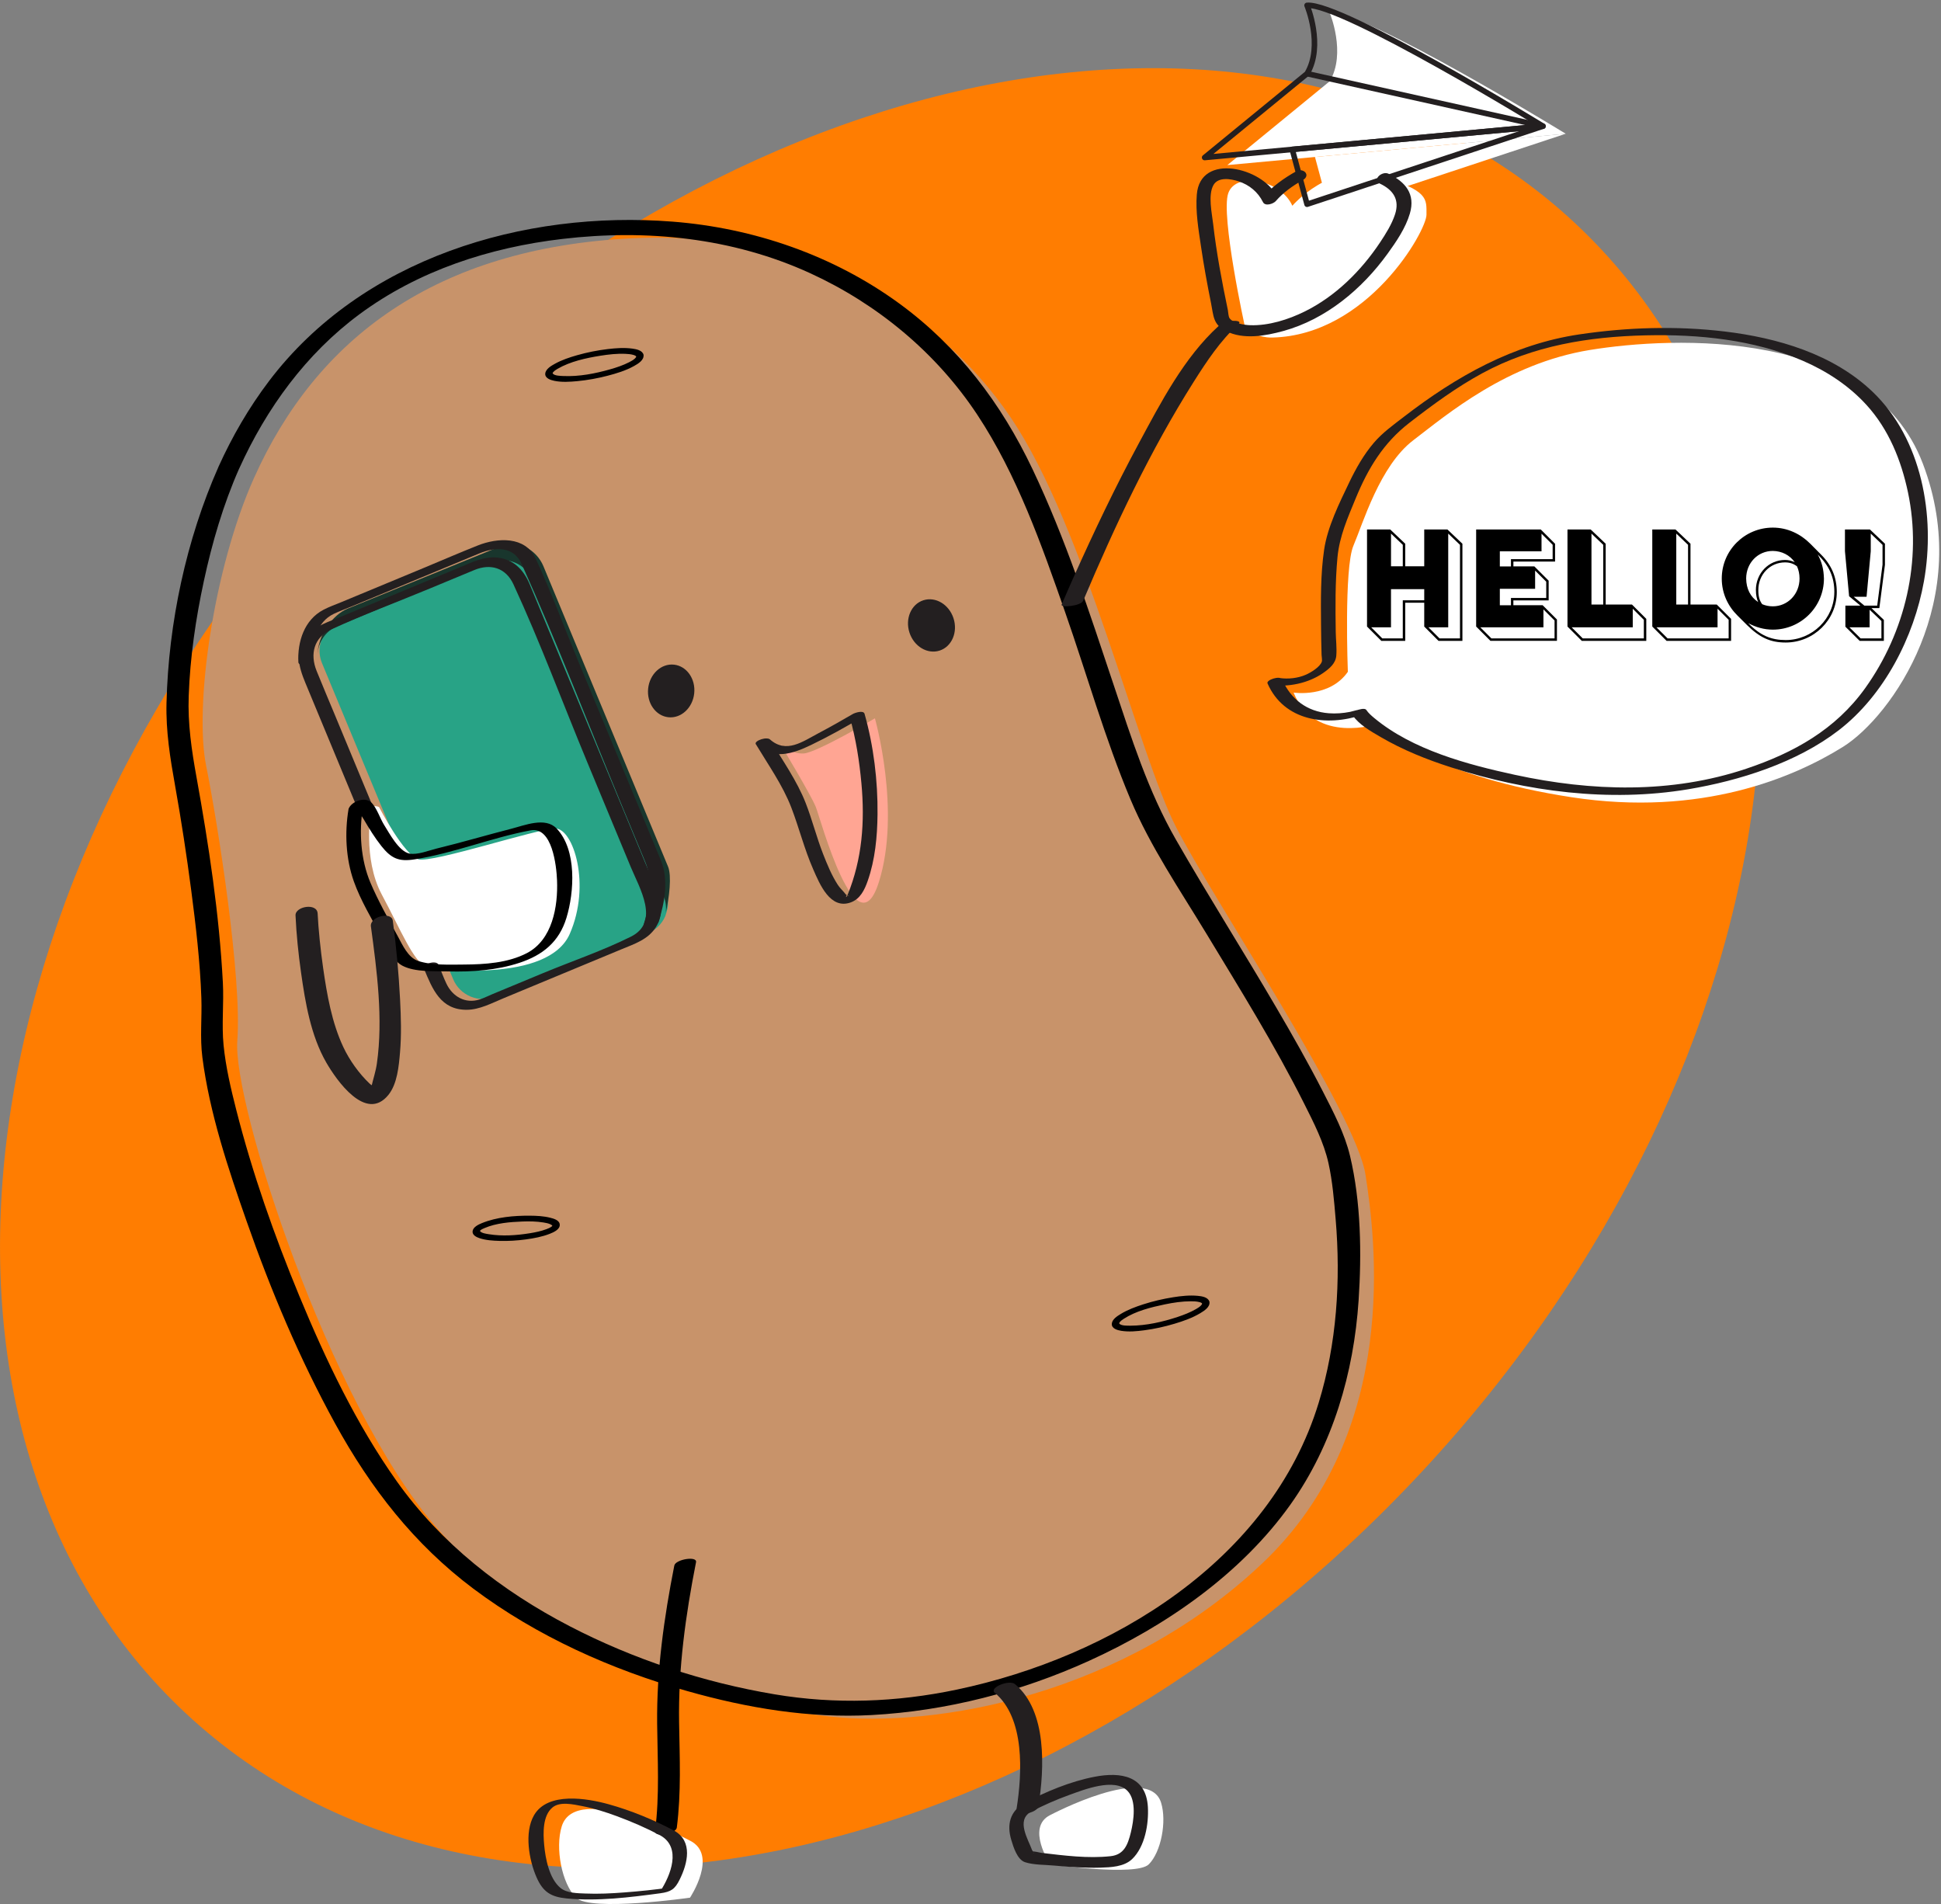 <svg width="1049" height="1029" viewBox="0 0 1049 1029" fill="none" xmlns="http://www.w3.org/2000/svg">
<rect x="0" y="0" width="1049" height="1029" fill="#808080" stroke="none"/>
<g clip-path="url(#clip0_159_792)">
<path d="M768.184 795.558C975.412 573.1 1012.48 270.8 850.971 120.352C689.465 -30.097 390.548 28.278 183.321 250.736C-23.907 473.194 -60.972 775.494 100.534 925.942C262.04 1076.39 560.957 1018.02 768.184 795.558Z" fill="#FF7D01"/>
<path d="M699.097 374.247C699.097 374.247 718.519 377.271 728.434 363.024C728.434 363.024 726.282 306.923 731.458 294.842C736.634 282.761 745.705 251.693 763.82 237.883C781.934 224.072 814.309 196.45 859.188 189.123C904.066 181.781 1011.08 177.042 1039.14 250.4C1067.18 323.757 1022.3 387.2 995.988 403.599C969.66 419.997 919.606 441.572 849.272 430.784C778.938 419.997 748.728 397.129 744.847 391.082C744.847 391.082 710.756 402.727 699.11 374.247H699.097Z" fill="white"/>
<path d="M137.307 258.19C115.256 307.373 104.946 381.779 111.415 413.841C117.885 445.903 130.838 528.754 128.25 562.423C125.662 596.092 177.446 757.899 235.699 825.223C293.952 892.547 389.756 921.027 448.009 927.497C506.263 933.966 607.242 915.852 682.33 844.646C757.418 773.44 743.171 668.578 737.995 634.923C732.82 601.268 656.438 487.335 635.722 447.21C615.006 407.072 586.526 285.39 546.401 225.843C506.263 166.296 432.7 124.332 341.854 128.745C235.263 133.921 170.963 183.116 137.307 258.204V258.19Z" fill="#C8936A"/>
<path d="M360.827 490.577C360.418 492.238 359.996 493.75 359.56 495.031C357.831 499.062 354.589 502.44 350.217 504.251L267.706 538.506C258.799 542.197 248.57 537.975 244.879 529.067L174.027 358.353C173.333 356.677 172.91 354.948 172.76 353.232C172.747 353.15 172.747 353.082 172.747 353C172.72 352.782 172.72 352.564 172.706 352.346C172.692 352.06 172.692 351.761 172.692 351.475C172.774 344.692 176.819 338.277 183.466 335.525L265.99 301.284C274.898 297.58 285.126 301.802 288.818 310.723L359.669 481.424C360.909 484.421 361.263 487.567 360.827 490.577Z" fill="#28A386"/>
<path d="M359.765 493.314C360.201 490.304 359.847 487.158 358.607 484.162L287.756 313.461C284.064 304.54 273.836 300.317 264.928 304.022L182.404 338.263C175.757 341.014 171.712 347.429 171.63 354.212C171.63 343.248 179.748 332.256 187.852 328.892L270.921 295.019C279.829 291.314 289.976 297.035 293.68 305.942L361.045 468.294C363.061 473.157 361.754 485.047 359.765 493.314Z" fill="#19362D"/>
<path d="M421.94 402.387C421.94 402.387 427.525 407.562 434.43 407.14C441.335 406.704 472.839 388.154 472.839 388.154C472.839 388.154 487.085 438.208 474.991 476.616C462.896 515.025 443.487 442.525 440.9 436.056C438.312 429.586 421.94 402.4 421.94 402.4V402.387Z" fill="#FFA593"/>
<path d="M372.908 994.63C372.908 994.63 311.291 961.969 303.582 986.921C299.959 998.648 303.582 1017.73 311.291 1025.44C319 1033.15 372.908 1025.44 372.908 1025.44C372.908 1025.44 388.313 1002.33 372.908 994.63Z" fill="white"/>
<path d="M567.581 980.806C567.581 980.806 620.849 952.558 627.509 974.146C630.642 984.293 627.509 1000.79 620.849 1007.43C614.189 1014.09 567.581 1007.43 567.581 1007.43C567.581 1007.43 554.26 987.452 567.581 980.792V980.806Z" fill="white"/>
<path d="M200.464 437.962C200.464 437.962 195.929 463.881 206.293 483.304C216.658 502.726 223.768 520.201 230.238 522.135C236.707 524.069 296.268 531.192 307.913 504.66C319.558 478.128 309.861 447.701 300.15 447.701C290.439 447.701 233.915 466.469 226.138 464.317C218.361 462.165 204.85 436.11 204.85 436.11C204.85 436.11 200.941 434.203 200.45 437.962H200.464Z" fill="white"/>
<path d="M672.864 176.892C672.864 176.892 659.598 116.364 663.807 104.392C668.015 92.42 692.286 97.269 698.443 111.188C698.443 111.188 719.159 86.917 745.691 95.008C772.236 103.098 770.929 107.307 770.929 116.051C770.929 124.795 739.208 181.101 687.751 182.394C687.751 182.394 679.334 183.048 672.864 176.892Z" fill="white"/>
<path d="M710.66 84.82L718.655 114.444L846.167 72.276L710.66 84.82Z" fill="white"/>
<path d="M718.655 43.892L663.316 89.206L846.18 72.276C846.18 72.276 737.097 5.387 718.655 6.995C718.655 6.995 727.712 28.678 718.655 43.892Z" fill="white"/>
<path d="M118.076 252.265C100.601 291.709 91.081 336.615 89.991 379.709C89.596 395.181 91.953 409.564 94.649 424.696C97.986 443.342 100.846 462.07 103.312 480.852C105.777 499.634 108.16 519.764 108.828 539.309C109.196 550.042 107.997 560.679 109.373 571.357C113.268 601.512 123.265 631.327 133.276 659.902C146.419 697.439 161.96 734.349 181.11 769.23C200.246 804.071 223.782 834.43 255.789 858.442C290.152 884.211 330.318 902.163 371.519 913.822C403.908 922.988 437.304 928.586 471.028 926.761C511.425 924.582 551.659 914.203 588.46 897.505C630.097 878.614 670.685 850.583 697.435 812.978C720.317 780.808 731.649 741.786 734.25 702.683C735.925 677.39 735.544 649.496 729.619 624.653C726.732 612.531 720.657 600.981 715.018 589.963C707.105 574.504 698.511 559.399 689.74 544.417C671.938 513.99 653.02 484.216 635.477 453.639C620.454 427.447 611.465 398.818 601.931 370.284C588.774 330.908 575.889 291.137 558.047 253.573C541.158 218.024 517.935 187.297 485.942 163.953C450.352 137.993 407.394 123.201 363.592 119.769C282.866 113.449 195.697 139.559 145.411 205.889C134.515 220.258 125.499 235.826 118.076 252.238C115.447 258.04 127.338 257.455 129.285 253.164C144.009 220.612 165.351 191.234 194.226 169.85C226.179 146.178 264.696 133.716 303.909 129.112C349.427 123.76 395.899 128.418 437.863 147.636C474.256 164.307 506.045 190.648 528.164 224.099C549.602 256.501 562.909 294.352 575.644 330.799C587.412 364.468 597.164 399.104 610.988 432.01C621.68 457.452 637.683 480.879 651.93 504.415C670.195 534.583 688.936 564.711 704.776 596.255C709.924 606.497 715.468 617.285 717.974 628.562C720.153 638.396 720.998 648.774 721.842 658.799C724.648 692.018 722.455 726.041 712.676 758.021C686.593 843.378 600.514 895.462 517.118 913.004C484.484 919.869 451.496 921.081 418.604 915.551C380.25 909.109 342.399 896.647 307.859 878.736C271.302 859.777 238.246 834.049 214.316 800.271C192.551 769.544 176.125 735.017 161.769 700.313C148.258 667.665 136.436 634.078 127.705 599.824C124.777 588.328 122.012 576.615 120.827 564.779C119.724 553.624 121.045 542.224 120.446 530.987C118.485 493.845 112.832 456.676 106.226 420.106C103.543 405.247 101.432 391.191 101.991 375.991C102.74 355.165 105.777 334.381 110.163 314.019C114.644 293.207 120.65 272.641 129.272 253.151C131.859 247.321 119.969 247.921 118.062 252.225L118.076 252.265Z" fill="black"/>
<path d="M507.822 351.553C514.397 349.42 517.755 341.607 515.32 334.101C512.886 326.595 505.582 322.239 499.006 324.372C492.43 326.505 489.073 334.319 491.508 341.824C493.942 349.33 501.246 353.686 507.822 351.553Z" fill="#231F20"/>
<path d="M375.181 374.674C376.007 366.826 371.103 359.878 364.229 359.154C357.354 358.43 351.111 364.205 350.285 372.053C349.458 379.9 354.362 386.848 361.237 387.572C368.112 388.296 374.355 382.521 375.181 374.674Z" fill="#231F20"/>
<path d="M408.715 402.495C418.059 410.776 428.383 407.344 438.244 402.604C447.614 398.11 456.713 393.002 465.675 387.731C463.564 387.772 461.452 387.799 459.341 387.84C462.583 399.322 464.449 411.335 465.538 423.184C467.459 444.091 465.988 464.031 458.129 483.453C456.781 486.79 456.944 482.119 458.946 484.38C458.538 483.916 457.571 483.903 457.135 483.331C455.759 481.519 454.029 480.062 452.763 478.101C449.453 472.979 447.083 467.191 444.863 461.539C441.308 452.468 438.952 442.947 435.411 433.89C430.78 422.013 422.908 410.872 416.356 399.962C414.913 397.565 407.408 400.33 408.457 402.073C415.062 413.065 423.016 424.315 427.634 436.314C431.87 447.346 434.703 458.828 439.47 469.697C442.97 477.678 448.677 491.721 459.818 487.621C464.912 485.742 467.255 480.852 468.944 476.017C472.961 464.562 474.133 452.073 474.255 439.992C474.432 421.89 472.171 403.176 467.241 385.715C466.642 383.604 461.997 385.184 460.908 385.824C454.806 389.406 448.622 392.88 442.371 396.189C433.735 400.752 424.937 407.371 416.097 399.54C414.204 397.865 406.877 400.861 408.729 402.495H408.715Z" fill="#231F20"/>
<path d="M200.627 433.685C194.049 417.832 187.47 401.978 180.892 386.124C177.636 378.279 174.3 370.461 171.126 362.575C167.421 353.408 169.628 344.46 179.012 340.129C196.419 332.093 214.561 325.378 232.267 318.023L256.388 308.013C264.955 304.458 273.291 306.651 277.486 315.749C292.005 347.184 304.127 379.954 317.406 411.934C325.238 430.784 333.056 449.648 340.887 468.498C345.572 479.789 356.836 498.231 340.983 506.131C325.796 513.704 309.261 519.301 293.598 525.798C284.445 529.598 275.293 533.398 266.14 537.198C263.852 538.152 261.536 539.337 259.18 540.086C251.526 542.51 244.62 538.588 241.27 531.546C239.69 528.236 238.437 524.736 237.034 521.344C235.862 518.525 228.072 520.881 229.134 523.456C233.71 534.501 238.137 545.738 252.275 545.656C259.207 545.616 265.854 542.02 272.133 539.418C293.38 530.593 314.641 521.78 335.889 512.954C342.862 510.053 350.367 507.697 354.575 500.846C358.743 494.063 357.381 487.131 354.575 480.348C347.833 464.113 341.105 447.878 334.363 431.642C318.346 393.029 302.315 354.43 286.298 315.817C283.179 308.299 278.017 302.524 269.45 301.38C261.782 300.344 254.958 303.899 248.107 306.746C226.846 315.572 205.585 324.398 184.324 333.223C178.059 335.825 170.813 337.95 166.155 343.139C158.854 351.297 161.401 360.232 165.065 369.072C173.591 389.624 182.131 410.191 190.657 430.743C191.352 432.432 192.06 434.108 192.755 435.797C193.926 438.616 201.717 436.26 200.654 433.685H200.627Z" fill="#231F20"/>
<path d="M169.124 355.724C168.675 346.571 171.412 336.002 180.293 331.752C183.425 330.254 186.762 329.069 189.963 327.734C202.316 322.6 214.684 317.479 227.037 312.344C237.688 307.931 248.339 303.504 258.976 299.091C267.666 295.482 277.554 295.033 281.953 304.812C301.498 348.233 318.537 392.961 336.788 436.941C340.724 446.447 344.674 455.941 348.61 465.447C353.118 476.316 351.566 487.907 348.024 499.062C347.139 501.868 355.066 500.833 355.924 498.109C359.275 487.567 361.468 475.268 357.123 464.794L346.758 439.828C335.276 412.166 323.794 384.49 312.313 356.827C304.712 338.508 297.821 319.658 289.431 301.679C283.819 289.666 268.919 290.511 258.309 294.719C248.407 298.642 238.628 302.891 228.794 306.977L184.365 325.419C181.205 326.727 177.896 327.884 174.858 329.478C164.425 334.912 160.707 346.775 161.252 357.862C161.374 360.464 169.301 358.843 169.151 355.751L169.124 355.724Z" fill="#231F20"/>
<path d="M188.369 437.2C186.217 449.907 186.898 464.058 191.202 476.207C194.88 486.586 200.995 496.624 206.171 506.335C208.854 511.375 212.177 519.097 217.585 521.889C224.313 525.376 234.841 524.722 242.142 524.913C255.067 525.254 268.401 524.341 280.755 520.269C293.394 516.101 302.179 508.937 306.129 495.984C310.378 482.051 311.849 459.237 300.79 447.673C294.715 441.313 283.547 445.984 276.355 447.823C262.885 451.269 249.537 455.246 236.026 458.515C231.995 459.496 225.443 462.138 221.221 461.225C215.487 459.986 210.352 450.139 207.574 445.739C205.449 442.375 203.461 436.124 200.491 433.481C196.964 430.349 189.731 433.182 188.356 437.186C187.661 439.229 195.397 438.276 196.187 435.974C195.179 436.083 194.185 436.192 193.177 436.301C192.741 435.769 192.646 435.688 192.864 436.055C192.796 436.328 193.531 437.145 193.586 437.404C193.926 439.079 195.67 441.163 196.514 442.62C199.443 447.646 202.534 452.658 206.144 457.221C211.483 463.949 215.651 465.679 223.863 464.399C245.247 461.089 265.527 452.658 286.761 448.695C298.447 446.516 300.735 467.831 301.049 475.69C301.621 489.909 298.529 507.861 284.759 515.025C274.53 520.35 262.068 521.14 250.736 521.208C243.095 521.249 233.302 521.726 225.906 519.233C220.499 517.408 217.557 510.653 215.01 505.981C209.876 496.583 204.414 486.886 200.219 477.038C194.907 464.535 193.926 449.335 196.187 435.987C196.596 433.577 188.737 434.939 188.356 437.2H188.369Z" fill="black"/>
<path d="M200.464 500.669C203.719 524.668 207.111 550.505 203.692 574.626C203.079 578.971 201.717 582.88 200.75 587.075C200.369 588.71 198.053 589.758 201.363 588.696C204.251 587.77 201.418 587.116 199.729 585.523C194.035 580.115 188.873 572.897 185.537 565.787C179.312 552.535 176.697 537.416 174.627 523.02C173.278 513.649 172.053 501.963 171.671 493.641C171.399 487.703 159.481 489.746 159.713 494.676C160.19 504.959 161.238 515.243 162.682 525.431C164.997 541.829 167.953 559.563 176.316 574.122C181.709 583.493 197.727 606.729 209.917 591.638C214.724 585.7 215.555 576.016 216.182 568.715C216.999 559.249 216.713 549.674 216.223 540.195C215.487 525.921 214.193 511.647 212.286 497.496C211.592 492.388 199.715 495.262 200.451 500.669H200.464Z" fill="#231F20"/>
<path d="M658.577 176.17C639.904 193.154 627.278 217.63 615.469 239.544C602.857 262.957 591.375 286.97 580.52 311.241C578.232 316.375 575.944 321.524 573.751 326.7C572.988 328.484 584.143 327.571 585.423 324.575C602.557 284.069 621.625 243.508 645.147 206.298C652.121 195.279 659.571 184.015 669.269 175.189C671.257 173.378 667.484 173.323 666.504 173.364C663.998 173.46 660.484 174.427 658.577 176.156V176.17Z" fill="#231F20"/>
<path d="M745.841 99.257C753.059 102.717 756.492 107.947 753.945 115.792C752.188 121.199 748.919 126.375 745.8 131.06C735.585 146.383 721.76 160.112 705.144 168.311C696.25 172.697 685.694 176.047 675.656 175.734C672.455 175.639 666.367 174.603 664.515 171.961C663.847 171.008 663.807 168.665 663.589 167.562C660.374 152.144 657.419 136.603 655.634 120.954C654.981 115.247 652.761 105.427 655.784 100.033C658.372 95.416 665.291 96.642 669.418 98.004C675.193 99.911 679.865 103.752 682.561 109.213C683.774 111.679 688.214 110.126 689.48 108.669C693.512 104.038 698.674 100.347 704 97.377C708.671 94.776 704.449 90.377 700.472 92.597C693.989 96.22 687.764 100.619 682.847 106.244C685.149 106.067 687.465 105.876 689.767 105.699C682.398 90.772 648.702 82.096 646.809 105.1C646.046 114.28 647.708 123.937 649.042 132.994C650.554 143.304 652.434 153.574 654.49 163.803C655.907 170.885 655.539 175.366 662.622 178.935C672.02 183.661 683.869 181.523 693.553 178.867C716.598 172.533 736.089 156.216 749.899 137.107C754.626 130.57 759.679 123.188 761.967 115.342C765.031 104.855 759.597 98.276 750.362 93.863C747.012 92.256 741.291 97.091 745.827 99.271L745.841 99.257Z" fill="#231F20"/>
<path d="M698.388 80.734L706.383 110.358L833.908 68.176L698.388 80.734Z" stroke="#231F20" stroke-width="3" stroke-linejoin="round"/>
<path d="M706.383 39.805L651.045 85.119L833.909 68.19C833.909 68.19 724.839 1.288 706.383 2.908C706.383 2.908 715.441 24.592 706.383 39.805Z" stroke="#231F20" stroke-width="3" stroke-linejoin="round"/>
<path d="M706.383 39.805L833.908 68.176" stroke="#231F20" stroke-width="3" stroke-linejoin="round"/>
<path d="M686.484 370.107C696.073 371.496 707.159 369.208 715.1 363.651C718.573 361.227 721.869 358.489 722.196 354.267C722.523 350.044 721.965 345.74 721.896 341.586C721.692 328.116 721.57 314.523 722.836 301.094C723.899 289.83 728.366 279.751 732.656 269.345C739.398 253.001 747.625 239.367 761.694 228.471C774.32 218.706 787.164 209.226 801.234 201.612C828.692 186.753 858.642 181.918 889.478 181.209C918.026 180.556 947.691 183.484 974.141 194.87C987.148 200.468 999.216 208.354 1008.79 218.883C1020.78 232.067 1027.49 248.724 1031.14 266.008C1038.9 302.687 1029.74 341.559 1008 371.891C991.983 394.228 969.456 406.772 943.741 415.394C903.139 429 860.209 427.665 818.776 418.703C793.143 413.16 763.438 405.233 742.762 388.045C741.183 386.737 739.562 385.334 738.404 383.618C737.573 382.379 734.168 383.495 733.256 383.809C735.176 383.168 730.518 384.49 729.633 384.667C725.846 385.416 721.937 385.702 718.096 385.416C706.41 384.53 697.598 377.843 692.926 367.178C691.919 364.863 684.196 367.369 685.027 369.29C693.934 389.652 716.925 392.771 736.17 386.315C734.454 386.383 732.738 386.437 731.022 386.505C734.454 391.613 740.924 395.195 746.086 398.219C758.031 405.219 770.997 410.409 784.168 414.631C825.15 427.761 869.702 433.617 912.374 426.494C940.227 421.836 970.981 412.125 993.699 394.637C1018.31 375.691 1034.4 344.201 1039.78 314.101C1046.08 278.893 1038.7 237.256 1012.05 211.732C990.703 191.288 960.643 182.544 931.959 179.112C906.013 176.02 879.44 176.851 853.617 180.678C817.809 185.976 787.055 203.397 758.766 225.189C753.073 229.574 747.216 233.742 742.517 239.231C737.015 245.66 732.779 253.164 729.142 260.764C723.844 271.851 717.429 284.709 715.618 297.008C713.643 310.423 713.833 324.289 713.942 337.827C713.983 343.166 714.078 348.519 714.228 353.858C714.256 354.811 714.651 356.65 714.351 357.563C713.411 360.396 708.535 363.365 705.825 364.563C701.439 366.497 696.209 367.056 691.455 366.361C689.358 366.062 682.289 369.494 686.484 370.107Z" fill="#231F20"/>
<path d="M365.771 987.616C368.209 968.616 367.324 949.806 367.011 930.724C366.534 901.536 370.525 872.744 376.163 844.155C376.858 840.655 365.077 842.602 364.423 845.98C358.866 874.174 354.848 902.64 355.148 931.433C355.352 950.882 356.523 970.059 354.031 989.441C353.554 993.132 365.349 990.925 365.771 987.616Z" fill="black"/>
<path d="M364.369 989.25C353.146 983.325 341.16 978.354 328.943 974.962C317.502 971.775 296.009 968.03 288.586 980.928C283.234 990.244 285.903 1005.14 289.948 1014.39C293.476 1022.46 297.848 1025.04 306.265 1025.86C322.936 1027.47 340.329 1025.28 356.864 1023.06C362.625 1022.28 364.75 1020.86 367.297 1015.7C371.655 1006.92 374.584 995.025 364.382 989.236C362.503 988.174 356.237 991.443 356.918 991.824C368.455 998.362 362.489 1013.37 356.769 1022.09C358.648 1021.37 360.528 1020.64 362.407 1019.92C354.099 1021.11 345.723 1021.98 337.36 1022.61C330.4 1023.14 323.372 1023.5 316.399 1023.2C312.19 1023.03 306.442 1023.04 302.983 1020.24C296.826 1015.25 294.743 1004.19 294.089 996.85C293.53 990.612 293.204 981.16 298.57 976.706C302.697 973.287 309.997 975.071 314.791 975.984C321.111 977.196 327.267 979.157 333.288 981.377C341.351 984.347 349.318 987.806 356.918 991.824C358.853 992.846 365.009 989.563 364.382 989.236L364.369 989.25Z" fill="#231F20"/>
<path d="M649.655 704.44C649.655 704.44 649.655 704.63 649.506 704.889C649.465 704.957 649.111 705.393 648.947 705.557C648.212 706.292 647.272 706.864 646.373 707.382C643.281 709.166 639.903 710.473 636.526 711.604C628.354 714.314 619.555 716.33 610.92 716.357C609.367 716.357 605.989 716.453 604.981 715.295C604.818 715.104 604.818 714.914 605.118 714.505C605.703 713.729 606.534 713.157 607.338 712.639C613.821 708.43 622.102 706.388 629.566 704.835C634.169 703.881 638.896 703.173 643.622 703.173C645.079 703.173 646.605 703.214 648.035 703.568C648.389 703.65 648.811 703.759 649.124 703.922C649.547 704.154 649.615 704.263 649.669 704.44C650.255 706.36 654.191 705.298 653.619 703.377C652.883 700.912 649.492 700.436 647.34 700.231C642.914 699.809 638.392 700.299 634.02 700.994C628.517 701.866 623.083 703.132 617.784 704.848C613.644 706.197 609.449 707.736 605.717 710.01C603.865 711.141 601.004 712.898 600.868 715.363C600.718 717.965 604.001 718.823 605.976 719.136C610.062 719.79 614.379 719.381 618.452 718.836C623.968 718.101 629.443 716.902 634.782 715.295C639.536 713.865 644.398 712.176 648.675 709.602C650.745 708.349 654.15 706.265 653.619 703.377C653.265 701.43 649.315 702.451 649.669 704.44H649.655Z" fill="black"/>
<path d="M298.502 662.149C298.502 662.544 298.488 662.503 298.011 662.858C297.235 663.457 296.241 663.852 295.328 664.192C292.441 665.282 289.335 665.922 286.284 666.412C279.093 667.57 271.425 668.101 264.206 666.93C262.803 666.698 260.175 666.385 259.385 665.187C259.385 665.187 259.385 665.078 259.507 664.955C260.134 664.315 261.06 663.947 261.864 663.607C268.115 660.924 275.565 660.324 282.28 660.065C286.08 659.916 289.921 659.97 293.694 660.583C294.947 660.787 296.254 661.019 297.412 661.55C298.066 661.85 298.474 662.108 298.543 662.544C298.829 664.478 302.778 663.484 302.492 661.482C302.179 659.289 299.128 658.458 297.358 658.022C293.748 657.11 289.962 656.946 286.257 656.919C277.731 656.865 268.401 657.682 260.42 660.937C258.595 661.686 255.68 663.035 255.408 665.296C255.149 667.379 257.464 668.51 259.112 669.055C262.558 670.212 266.331 670.43 269.927 670.539C274.694 670.676 279.502 670.376 284.228 669.736C288.6 669.136 293.013 668.319 297.14 666.698C299.06 665.949 302.56 664.438 302.52 661.891C302.479 659.725 298.474 660.243 298.502 662.136V662.149Z" fill="black"/>
<path d="M343.843 192.746C343.829 192.623 343.734 193.045 343.775 192.977C343.611 193.222 343.407 193.454 343.203 193.658C342.317 194.53 341.132 195.143 340.043 195.715C336.801 197.377 333.328 198.548 329.841 199.542C321.737 201.858 312.952 203.574 304.494 203.192C302.983 203.124 299.659 203.097 298.76 201.858C298.651 201.708 298.61 201.776 298.719 201.449C298.679 201.558 298.856 201.245 298.992 201.081C299.618 200.346 300.476 199.801 301.307 199.311C308.199 195.306 316.684 193.481 324.461 192.228C328.915 191.52 333.519 190.989 338.027 191.207C339.403 191.275 340.846 191.37 342.181 191.751C342.576 191.86 343.053 192.01 343.366 192.214C343.707 192.432 343.788 192.541 343.843 192.746C344.347 194.68 348.297 193.631 347.793 191.683C347.153 189.259 343.816 188.66 341.732 188.374C337.346 187.774 332.811 188.115 328.439 188.632C322.854 189.3 317.311 190.403 311.904 191.942C307.79 193.113 303.582 194.516 299.836 196.6C297.916 197.663 294.865 199.406 294.674 201.912C294.484 204.418 297.643 205.399 299.591 205.794C303.623 206.625 307.967 206.339 312.04 205.957C317.529 205.426 322.99 204.432 328.316 203.056C333.206 201.789 338.245 200.25 342.685 197.771C344.824 196.573 348.215 194.598 347.779 191.683C347.493 189.749 343.543 190.743 343.829 192.746H343.843Z" fill="black"/>
<path d="M557.066 979.103C563.753 975.576 570.768 972.497 577.878 969.937C585.6 967.158 602.366 960.403 609.394 967.785C614.366 973.015 612.691 983.897 611.165 990.149C609.49 997.041 607.379 1002.27 600.133 1003.03C587.916 1004.33 575.167 1002.69 563.032 1001.25C561.683 1001.09 558.768 1000.16 557.434 1000.54C555.527 1001.09 559.15 1000.41 558.85 1001.51C558.918 1001.25 557.856 999.942 557.788 999.751C555.649 993.854 549.085 983.707 557.052 979.089C561.683 976.42 557.475 972.048 553.525 974.336C545.843 978.776 544.045 985.94 546.538 994.235C547.695 998.09 549.766 1004.91 553.988 1006.28C558.714 1007.81 564.789 1007.62 569.692 1008.09C577.932 1008.86 586.281 1009.46 594.562 1009.22C600.323 1009.04 607.46 1008.81 611.873 1004.56C618.779 997.913 620.876 985.6 620.372 976.488C619.419 959.586 605.758 957.352 591.511 960.117C578.368 962.664 565.361 968.098 553.538 974.336C548.799 976.842 553.048 981.214 557.066 979.089V979.103Z" fill="#231F20"/>
<path d="M561.22 975.97C564.461 955.649 565.946 924.609 548.58 910.063C545.407 907.407 534.402 912.01 537.575 914.68C554.028 928.463 552.448 958.237 549.384 977.469C548.662 981.99 560.58 979.961 561.22 975.97Z" fill="#231F20"/>
<path d="M738.799 338.576V286.125H751.343L759.447 293.82V305.997H769.717V286.125H782.261L790.351 293.82V346.312H777.439L769.717 338.576V325.691H759.447V346.299H746.521L738.799 338.562V338.576ZM758.126 344.978V324.37H769.717V318.377H751.752V338.985H741.046L747.053 344.978H758.126ZM758.126 305.997V294.406L751.765 288.331V305.997H758.126ZM789.043 344.978V294.406L782.683 288.331V338.971H771.977L777.97 344.964H789.043V344.978Z" fill="black"/>
<path d="M797.774 338.576V286.125H832.71L840.433 293.848V303.45H817.905V306.065H829.237L836.959 313.787V324.425H817.891V327.04H833.718L841.44 334.762V346.285H805.483L797.761 338.549L797.774 338.576ZM840.147 344.978V335.294L834.14 329.301V338.985H800.022L806.028 344.978H840.147ZM816.584 306.078V302.142H839.111V294.379L833.105 288.386V297.92H810.577V306.092H816.584V306.078ZM816.584 327.053V323.117H835.652V314.319L829.645 308.326V318.16H810.577V327.067H816.584V327.053Z" fill="black"/>
<path d="M847.134 338.576V286.125H859.678L867.782 293.82V326.686H881.988L889.724 334.422V346.312H854.87L847.147 338.576H847.134ZM888.403 344.978V334.926L882.41 328.933V338.985H849.395L855.401 344.978H888.416H888.403ZM866.461 326.686V294.406L860.1 288.331V326.686H866.461Z" fill="black"/>
<path d="M892.965 338.576V286.125H905.509L913.613 293.82V326.686H927.819L935.555 334.422V346.312H900.702L892.979 338.576H892.965ZM934.234 344.978V334.926L928.241 328.933V338.985H895.226L901.233 344.978H934.248H934.234ZM912.292 326.686V294.406L905.932 288.331V326.686H912.292Z" fill="black"/>
<path d="M943.986 337.582L939.096 332.719C933.866 327.571 930.516 320.652 930.516 312.63C930.516 297.389 942.883 285.104 958.124 285.104C966.037 285.104 973.065 288.522 978.254 293.711L984.288 299.786C989.913 305.411 992.678 312.085 992.678 319.957C992.678 334.94 980.243 347.198 965.07 347.198C956.748 347.198 951.014 344.542 943.986 337.595V337.582ZM948.957 318.854C948.957 309.77 955.876 302.592 964.716 302.592C966.704 302.592 968.393 303.028 969.973 303.845C967.29 299.977 963.013 297.77 958.124 297.702C950.02 297.702 943.727 304.185 943.7 312.603C943.768 318.091 945.947 322.545 950.183 325.337C949.407 323.539 948.971 321.51 948.971 318.854H948.957ZM991.357 319.957C991.357 311.785 988.524 305.643 982.381 299.636C984.669 303.763 985.582 307.658 985.732 312.63C985.732 327.871 973.365 340.238 958.124 340.238C953.411 340.238 948.889 338.944 944.83 336.737C951.341 343.438 957.238 345.863 965.07 345.863C979.494 345.863 991.343 334.19 991.343 319.957H991.357ZM972.547 312.63C972.547 310.205 972.071 307.999 971.185 306.038C969.306 304.567 967.249 303.899 964.702 303.899C956.598 303.899 950.278 310.41 950.278 318.841C950.278 322.341 950.905 324.547 952.376 326.495C954.106 327.231 956.013 327.639 958.124 327.639C966.187 327.639 972.547 321.047 972.547 312.616V312.63Z" fill="black"/>
<path d="M997.322 338.644V327.271H1005.45L999.338 322.191L997.091 297.866V286.125H1010.6L1018.71 293.82V305.193L1015.68 328.606H1011.42L1018.12 334.98V346.312H1005.06L997.336 338.658L997.322 338.644ZM1016.8 344.978V335.552L1010.42 329.478V338.971H999.488L1005.56 344.964H1016.79L1016.8 344.978ZM1014.52 327.271L1017.4 305.111V294.406L1011.04 288.331V297.866L1008.83 321.823L1008.76 322.491H1001.84L1007.59 327.271H1014.55H1014.52Z" fill="black"/>
</g>
<defs>
<clipPath id="clip0_159_792">
<rect width="1048" height="1028.03" fill="white" transform="translate(0.03 0.838)"/>
</clipPath>
</defs>
</svg>
